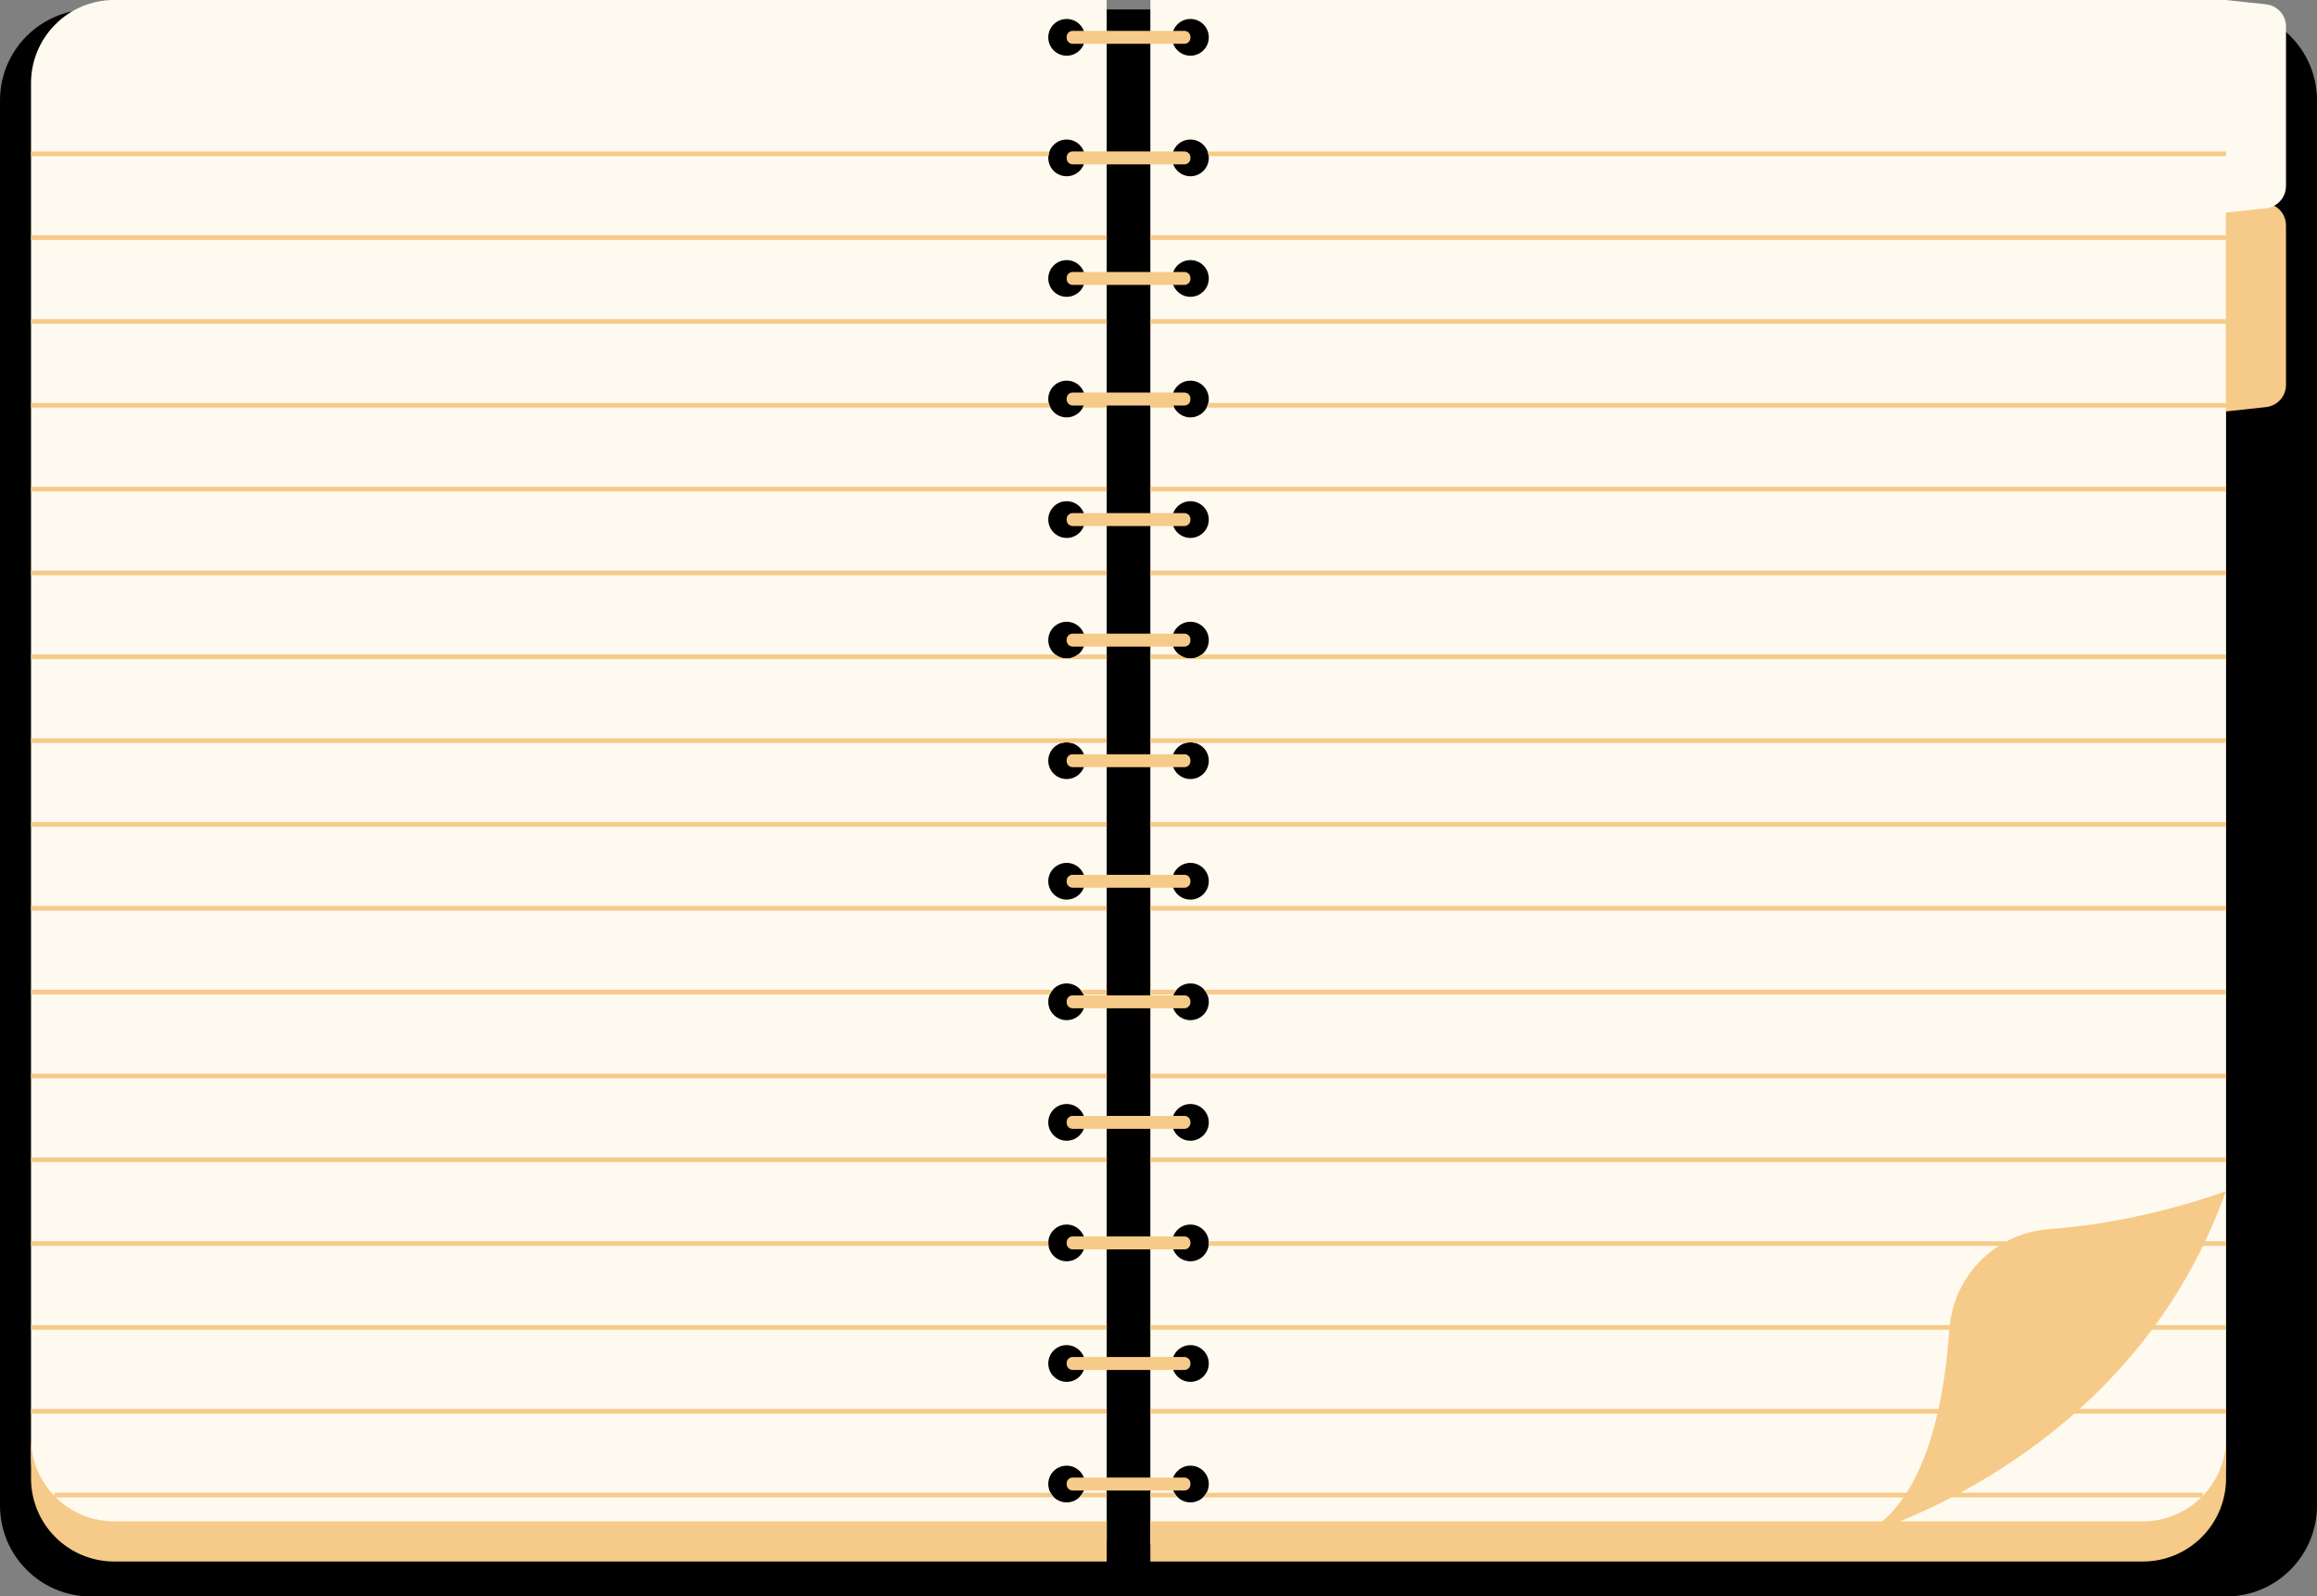 <?xml version="1.0" encoding="UTF-8" standalone="no"?><svg xmlns="http://www.w3.org/2000/svg" xmlns:xlink="http://www.w3.org/1999/xlink" fill="#000000" height="344.5" preserveAspectRatio="xMidYMid meet" version="1" viewBox="0.0 -0.0 500.0 344.5" width="500" zoomAndPan="magnify"><rect x="0.0" y="-0.0" width="500.0" height="344.5" fill="#808080" stroke="none"/><defs><clipPath id="a"><path d="M 0 2 L 500 2 L 500 344.5 L 0 344.5 Z M 0 2"/></clipPath></defs><g><g clip-path="url(#a)" id="change1_1"><path d="M 480.375 344.5 L 19.625 344.5 C 8.785 344.5 0 335.715 0 324.875 L 0 21.664 C 0 10.824 8.785 2.035 19.625 2.035 L 480.375 2.035 C 491.215 2.035 500 10.824 500 21.664 L 500 324.875 C 500 335.715 491.215 344.5 480.375 344.5" fill="#000000"/></g><g id="change2_1"><path d="M 256.891 12.02 C 254.699 12.02 252.926 10.246 252.926 8.059 C 252.926 5.867 254.699 4.094 256.891 4.094 C 259.078 4.094 260.852 5.867 260.852 8.059 C 260.852 10.246 259.078 12.02 256.891 12.02 Z M 256.891 38.035 C 254.699 38.035 252.926 36.262 252.926 34.07 C 252.926 31.883 254.699 30.109 256.891 30.109 C 259.078 30.109 260.852 31.883 260.852 34.07 C 260.852 36.262 259.078 38.035 256.891 38.035 Z M 256.891 64.051 C 254.699 64.051 252.926 62.273 252.926 60.086 C 252.926 57.898 254.699 56.125 256.891 56.125 C 259.078 56.125 260.852 57.898 260.852 60.086 C 260.852 62.273 259.078 64.051 256.891 64.051 Z M 256.891 90.066 C 254.699 90.066 252.926 88.289 252.926 86.102 C 252.926 83.914 254.699 82.141 256.891 82.141 C 259.078 82.141 260.852 83.914 260.852 86.102 C 260.852 88.289 259.078 90.066 256.891 90.066 Z M 256.891 116.082 C 254.699 116.082 252.926 114.305 252.926 112.117 C 252.926 109.93 254.699 108.156 256.891 108.156 C 259.078 108.156 260.852 109.93 260.852 112.117 C 260.852 114.305 259.078 116.082 256.891 116.082 Z M 256.891 142.098 C 254.699 142.098 252.926 140.32 252.926 138.133 C 252.926 135.945 254.699 134.172 256.891 134.172 C 259.078 134.172 260.852 135.945 260.852 138.133 C 260.852 140.32 259.078 142.098 256.891 142.098 Z M 256.891 168.109 C 254.699 168.109 252.926 166.336 252.926 164.148 C 252.926 161.961 254.699 160.188 256.891 160.188 C 259.078 160.188 260.852 161.961 260.852 164.148 C 260.852 166.336 259.078 168.109 256.891 168.109 Z M 256.891 194.125 C 254.699 194.125 252.926 192.352 252.926 190.164 C 252.926 187.977 254.699 186.199 256.891 186.199 C 259.078 186.199 260.852 187.977 260.852 190.164 C 260.852 192.352 259.078 194.125 256.891 194.125 Z M 256.891 220.141 C 254.699 220.141 252.926 218.367 252.926 216.18 C 252.926 213.988 254.699 212.215 256.891 212.215 C 259.078 212.215 260.852 213.988 260.852 216.18 C 260.852 218.367 259.078 220.141 256.891 220.141 Z M 256.891 246.156 C 254.699 246.156 252.926 244.383 252.926 242.195 C 252.926 240.008 254.699 238.23 256.891 238.23 C 259.078 238.23 260.852 240.008 260.852 242.195 C 260.852 244.383 259.078 246.156 256.891 246.156 Z M 256.891 272.172 C 254.699 272.172 252.926 270.398 252.926 268.211 C 252.926 266.02 254.699 264.246 256.891 264.246 C 259.078 264.246 260.852 266.02 260.852 268.211 C 260.852 270.398 259.078 272.172 256.891 272.172 Z M 256.891 298.188 C 254.699 298.188 252.926 296.414 252.926 294.227 C 252.926 292.035 254.699 290.262 256.891 290.262 C 259.078 290.262 260.852 292.035 260.852 294.227 C 260.852 296.414 259.078 298.188 256.891 298.188 Z M 256.891 324.203 C 254.699 324.203 252.926 322.43 252.926 320.238 C 252.926 318.051 254.699 316.277 256.891 316.277 C 259.078 316.277 260.852 318.051 260.852 320.238 C 260.852 322.43 259.078 324.203 256.891 324.203 Z M 489 0.93 L 480.375 0.004 L 480.375 -0.004 L 248.242 -0.004 L 248.242 333.18 L 462.422 333.18 C 472.336 333.18 480.375 325.141 480.375 315.227 L 480.375 88.781 C 480.375 88.781 490.188 44.695 490.707 44.426 C 492.262 43.617 493.309 41.996 493.309 40.148 L 493.309 5.723 C 493.309 3.262 491.449 1.195 489 0.93 Z M 230.18 12.02 C 227.992 12.02 226.215 10.246 226.215 8.059 C 226.215 5.867 227.992 4.094 230.18 4.094 C 232.367 4.094 234.141 5.867 234.141 8.059 C 234.141 10.246 232.367 12.02 230.18 12.02 Z M 230.18 38.035 C 227.992 38.035 226.215 36.262 226.215 34.07 C 226.215 31.883 227.992 30.109 230.18 30.109 C 232.367 30.109 234.141 31.883 234.141 34.07 C 234.141 36.262 232.367 38.035 230.18 38.035 Z M 230.18 64.051 C 227.992 64.051 226.215 62.273 226.215 60.086 C 226.215 57.898 227.992 56.125 230.18 56.125 C 232.367 56.125 234.141 57.898 234.141 60.086 C 234.141 62.273 232.367 64.051 230.18 64.051 Z M 230.18 90.066 C 227.992 90.066 226.215 88.289 226.215 86.102 C 226.215 83.914 227.992 82.141 230.18 82.141 C 232.367 82.141 234.141 83.914 234.141 86.102 C 234.141 88.289 232.367 90.066 230.18 90.066 Z M 230.18 116.082 C 227.992 116.082 226.215 114.305 226.215 112.117 C 226.215 109.93 227.992 108.156 230.18 108.156 C 232.367 108.156 234.141 109.93 234.141 112.117 C 234.141 114.305 232.367 116.082 230.18 116.082 Z M 230.18 142.098 C 227.992 142.098 226.215 140.32 226.215 138.133 C 226.215 135.945 227.992 134.172 230.18 134.172 C 232.367 134.172 234.141 135.945 234.141 138.133 C 234.141 140.32 232.367 142.098 230.18 142.098 Z M 230.18 168.109 C 227.992 168.109 226.215 166.336 226.215 164.148 C 226.215 161.961 227.992 160.188 230.18 160.188 C 232.367 160.188 234.141 161.961 234.141 164.148 C 234.141 166.336 232.367 168.109 230.18 168.109 Z M 230.18 194.125 C 227.992 194.125 226.215 192.352 226.215 190.164 C 226.215 187.977 227.992 186.199 230.18 186.199 C 232.367 186.199 234.141 187.977 234.141 190.164 C 234.141 192.352 232.367 194.125 230.18 194.125 Z M 230.18 220.141 C 227.992 220.141 226.215 218.367 226.215 216.18 C 226.215 213.988 227.992 212.215 230.18 212.215 C 232.367 212.215 234.141 213.988 234.141 216.18 C 234.141 218.367 232.367 220.141 230.18 220.141 Z M 230.18 246.156 C 227.992 246.156 226.215 244.383 226.215 242.195 C 226.215 240.008 227.992 238.23 230.18 238.23 C 232.367 238.23 234.141 240.008 234.141 242.195 C 234.141 244.383 232.367 246.156 230.18 246.156 Z M 230.18 272.172 C 227.992 272.172 226.215 270.398 226.215 268.211 C 226.215 266.02 227.992 264.246 230.18 264.246 C 232.367 264.246 234.141 266.02 234.141 268.211 C 234.141 270.398 232.367 272.172 230.18 272.172 Z M 230.18 298.188 C 227.992 298.188 226.215 296.414 226.215 294.227 C 226.215 292.035 227.992 290.262 230.18 290.262 C 232.367 290.262 234.141 292.035 234.141 294.227 C 234.141 296.414 232.367 298.188 230.18 298.188 Z M 230.18 324.203 C 227.992 324.203 226.215 322.43 226.215 320.238 C 226.215 318.051 227.992 316.277 230.18 316.277 C 232.367 316.277 234.141 318.051 234.141 320.238 C 234.141 322.43 232.367 324.203 230.18 324.203 Z M 24.645 -0.004 C 14.73 -0.004 6.695 8.035 6.695 17.949 L 6.695 314.676 C 6.695 324.59 14.73 332.629 24.645 332.629 L 238.824 332.629 L 238.824 -0.004 L 24.645 -0.004" fill="#fffaef"/></g><g id="change3_1"><path d="M 490.766 44.391 C 490.23 44.676 489.637 44.871 489 44.941 L 480.332 45.875 L 480.332 50.777 L 248.242 50.777 L 248.242 51.777 L 480.332 51.777 L 480.332 68.867 L 248.242 68.867 L 248.242 69.867 L 480.332 69.867 L 480.332 86.957 L 260.754 86.957 C 260.676 87.312 260.539 87.645 260.371 87.957 L 480.332 87.957 L 480.332 88.781 L 489 87.848 C 491.449 87.586 493.309 85.52 493.309 83.055 L 493.309 48.633 C 493.309 46.809 492.285 45.207 490.766 44.391 Z M 480.375 33.688 L 480.375 32.688 L 260.59 32.688 C 260.707 33.004 260.777 33.34 260.812 33.688 Z M 226.48 32.688 L 6.695 32.688 L 6.695 33.688 L 226.254 33.688 C 226.289 33.34 226.359 33.004 226.48 32.688 Z M 255.594 84.707 L 231.477 84.707 C 230.762 84.707 230.18 85.285 230.18 86.004 L 230.18 86.203 C 230.18 86.918 230.762 87.5 231.477 87.5 L 233.875 87.5 C 233.812 87.656 233.742 87.809 233.66 87.957 L 238.824 87.957 L 238.824 87.5 L 248.242 87.5 L 248.242 87.957 L 253.406 87.957 C 253.328 87.809 253.258 87.656 253.195 87.5 L 255.594 87.5 C 256.309 87.5 256.891 86.918 256.891 86.203 L 256.891 86.004 C 256.891 85.285 256.309 84.707 255.594 84.707 Z M 226.312 86.957 L 6.695 86.957 L 6.695 87.957 L 226.695 87.957 C 226.531 87.645 226.395 87.312 226.312 86.957 Z M 480.375 141.227 L 259.34 141.227 C 258.66 141.762 257.816 142.098 256.891 142.098 C 255.961 142.098 255.117 141.762 254.441 141.227 L 248.242 141.227 L 248.242 142.227 L 480.375 142.227 Z M 238.824 141.227 L 232.629 141.227 C 231.953 141.762 231.109 142.098 230.18 142.098 C 229.25 142.098 228.406 141.762 227.73 141.227 L 6.695 141.227 L 6.695 142.227 L 238.824 142.227 Z M 480.375 159.316 L 248.242 159.316 L 248.242 160.316 L 255.93 160.316 C 256.238 160.238 256.555 160.188 256.891 160.188 C 257.223 160.188 257.539 160.238 257.848 160.316 L 480.375 160.316 Z M 230.18 160.188 C 230.512 160.188 230.828 160.238 231.141 160.316 L 238.824 160.316 L 238.824 159.316 L 6.695 159.316 L 6.695 160.316 L 229.219 160.316 C 229.527 160.238 229.848 160.188 230.18 160.188 Z M 480.375 213.586 L 259.863 213.586 C 260.125 213.887 260.352 214.219 260.512 214.586 L 480.375 214.586 Z M 253.914 213.586 L 248.242 213.586 L 248.242 214.586 L 253.266 214.586 C 253.43 214.219 253.652 213.887 253.914 213.586 Z M 238.824 213.586 L 233.152 213.586 C 233.414 213.887 233.641 214.219 233.805 214.586 L 238.824 214.586 Z M 227.203 213.586 L 6.695 213.586 L 6.695 214.586 L 226.555 214.586 C 226.719 214.219 226.941 213.887 227.203 213.586 Z M 226.215 268.211 C 226.215 268.09 226.242 267.977 226.254 267.855 L 6.695 267.855 L 6.695 268.855 L 226.281 268.855 C 226.246 268.645 226.215 268.43 226.215 268.211 Z M 232.879 323.125 L 238.824 323.125 L 238.824 322.125 L 233.645 322.125 C 233.441 322.5 233.188 322.84 232.879 323.125 Z M 238.824 304.035 L 6.695 304.035 L 6.695 305.035 L 238.824 305.035 Z M 238.824 285.945 L 6.695 285.945 L 6.695 286.945 L 238.824 286.945 Z M 238.824 249.766 L 6.695 249.766 L 6.695 250.766 L 238.824 250.766 Z M 238.824 231.676 L 6.695 231.676 L 6.695 232.676 L 238.824 232.676 Z M 238.824 195.496 L 6.695 195.496 L 6.695 196.496 L 238.824 196.496 Z M 238.824 177.406 L 6.695 177.406 L 6.695 178.406 L 238.824 178.406 Z M 238.824 123.137 L 6.695 123.137 L 6.695 124.137 L 238.824 124.137 Z M 238.824 105.047 L 6.695 105.047 L 6.695 106.047 L 238.824 106.047 Z M 238.824 68.867 L 6.695 68.867 L 6.695 69.867 L 238.824 69.867 Z M 238.824 50.777 L 6.695 50.777 L 6.695 51.777 L 238.824 51.777 Z M 253.426 322.125 L 248.242 322.125 L 248.242 323.125 L 254.188 323.125 C 253.883 322.84 253.629 322.5 253.426 322.125 Z M 480.375 249.766 L 248.242 249.766 L 248.242 250.766 L 480.375 250.766 Z M 480.375 231.676 L 248.242 231.676 L 248.242 232.676 L 480.375 232.676 Z M 480.375 195.496 L 248.242 195.496 L 248.242 196.496 L 480.375 196.496 Z M 480.375 177.406 L 248.242 177.406 L 248.242 178.406 L 480.375 178.406 Z M 480.375 123.137 L 248.242 123.137 L 248.242 124.137 L 480.375 124.137 Z M 480.375 105.047 L 248.242 105.047 L 248.242 106.047 L 480.375 106.047 Z M 230.18 320.141 L 230.18 320.34 C 230.18 321.055 230.762 321.637 231.477 321.637 L 255.594 321.637 C 256.309 321.637 256.891 321.055 256.891 320.34 L 256.891 320.141 C 256.891 319.426 256.309 318.844 255.594 318.844 L 231.477 318.844 C 230.762 318.844 230.18 319.426 230.18 320.141 Z M 230.18 294.125 L 230.18 294.324 C 230.18 295.039 230.762 295.621 231.477 295.621 L 255.594 295.621 C 256.309 295.621 256.891 295.039 256.891 294.324 L 256.891 294.125 C 256.891 293.41 256.309 292.828 255.594 292.828 L 231.477 292.828 C 230.762 292.828 230.18 293.41 230.18 294.125 Z M 231.477 266.812 C 230.762 266.812 230.18 267.395 230.18 268.109 L 230.18 268.309 C 230.18 269.023 230.762 269.605 231.477 269.605 L 255.594 269.605 C 256.309 269.605 256.891 269.023 256.891 268.309 L 256.891 268.109 C 256.891 267.395 256.309 266.812 255.594 266.812 Z M 256.891 242.293 L 256.891 242.094 C 256.891 241.379 256.309 240.797 255.594 240.797 L 231.477 240.797 C 230.762 240.797 230.18 241.379 230.18 242.094 L 230.18 242.293 C 230.18 243.012 230.762 243.59 231.477 243.59 L 255.594 243.59 C 256.309 243.59 256.891 243.012 256.891 242.293 Z M 230.18 216.078 L 230.18 216.277 C 230.18 216.996 230.762 217.574 231.477 217.574 L 255.594 217.574 C 256.309 217.574 256.891 216.996 256.891 216.277 L 256.891 216.078 C 256.891 215.363 256.309 214.781 255.594 214.781 L 231.477 214.781 C 230.762 214.781 230.18 215.363 230.18 216.078 Z M 256.891 190.262 L 256.891 190.062 C 256.891 189.348 256.309 188.77 255.594 188.77 L 231.477 188.77 C 230.762 188.77 230.18 189.348 230.18 190.062 L 230.18 190.262 C 230.18 190.98 230.762 191.562 231.477 191.562 L 255.594 191.562 C 256.309 191.562 256.891 190.98 256.891 190.262 Z M 256.891 164.246 L 256.891 164.051 C 256.891 163.332 256.309 162.754 255.594 162.754 L 231.477 162.754 C 230.762 162.754 230.18 163.332 230.18 164.051 L 230.18 164.246 C 230.18 164.965 230.762 165.547 231.477 165.547 L 255.594 165.547 C 256.309 165.547 256.891 164.965 256.891 164.246 Z M 256.891 138.23 L 256.891 138.035 C 256.891 137.316 256.309 136.734 255.594 136.734 L 231.477 136.734 C 230.762 136.734 230.18 137.316 230.18 138.035 L 230.18 138.23 C 230.18 138.949 230.762 139.531 231.477 139.531 L 255.594 139.531 C 256.309 139.531 256.891 138.949 256.891 138.23 Z M 256.891 112.219 L 256.891 112.02 C 256.891 111.301 256.309 110.723 255.594 110.723 L 231.477 110.723 C 230.762 110.723 230.18 111.301 230.18 112.02 L 230.18 112.219 C 230.18 112.934 230.762 113.516 231.477 113.516 L 255.594 113.516 C 256.309 113.516 256.891 112.934 256.891 112.219 Z M 230.18 59.988 L 230.18 60.188 C 230.18 60.902 230.762 61.484 231.477 61.484 L 255.594 61.484 C 256.309 61.484 256.891 60.902 256.891 60.188 L 256.891 59.988 C 256.891 59.27 256.309 58.691 255.594 58.691 L 231.477 58.691 C 230.762 58.691 230.18 59.27 230.18 59.988 Z M 231.477 35.469 L 255.594 35.469 C 256.309 35.469 256.891 34.887 256.891 34.172 L 256.891 33.973 C 256.891 33.258 256.309 32.676 255.594 32.676 L 231.477 32.676 C 230.762 32.676 230.18 33.258 230.18 33.973 L 230.18 34.172 C 230.18 34.887 230.762 35.469 231.477 35.469 Z M 231.477 9.453 L 255.594 9.453 C 256.309 9.453 256.891 8.871 256.891 8.156 L 256.891 7.957 C 256.891 7.242 256.309 6.66 255.594 6.66 L 231.477 6.66 C 230.762 6.66 230.18 7.242 230.18 7.957 L 230.18 8.156 C 230.18 8.871 230.762 9.453 231.477 9.453 Z M 475.023 323.125 L 421.133 323.125 C 416.828 325.363 413.008 327.062 409.953 328.297 L 462.422 328.297 C 467.336 328.297 471.781 326.32 475.023 323.125 Z M 475.312 322.828 C 478.441 319.594 480.375 315.199 480.375 310.348 L 480.375 319.008 C 480.375 328.922 472.336 336.957 462.422 336.957 L 248.242 336.957 L 248.242 328.297 L 406.238 328.297 C 407.938 326.816 409.449 325.078 410.789 323.125 L 259.59 323.125 C 259.898 322.84 260.148 322.5 260.355 322.125 L 411.453 322.125 C 414.539 317.27 416.66 311.285 418.102 305.035 L 248.242 305.035 L 248.242 304.035 L 418.328 304.035 C 419.578 298.309 420.281 292.398 420.652 286.945 L 248.242 286.945 L 248.242 285.945 L 420.766 285.945 C 421.535 278.777 425.547 272.57 431.32 268.855 L 260.785 268.855 C 260.82 268.645 260.852 268.43 260.852 268.211 C 260.852 268.09 260.828 267.977 260.816 267.855 L 433.035 267.855 C 435.781 266.406 438.84 265.477 442.105 265.242 C 462.898 263.762 480.332 257.031 480.332 257.031 C 478.996 260.816 477.496 264.422 475.867 267.855 L 480.375 267.855 L 480.375 268.855 L 475.387 268.855 C 472.344 275.113 468.863 280.797 465.109 285.945 L 480.375 285.945 L 480.375 286.945 L 464.371 286.945 C 459.484 293.492 454.16 299.156 448.754 304.035 L 480.375 304.035 L 480.375 305.035 L 447.629 305.035 C 439.113 312.531 430.453 318.109 423.02 322.125 L 475.312 322.125 Z M 24.645 328.297 L 238.824 328.297 L 238.824 336.957 L 24.645 336.957 C 14.73 336.957 6.695 328.922 6.695 319.008 L 6.695 310.348 C 6.695 315.199 8.629 319.594 11.758 322.828 L 11.758 322.125 L 226.715 322.125 C 226.918 322.5 227.172 322.84 227.48 323.125 L 12.047 323.125 C 15.285 326.32 19.734 328.297 24.645 328.297" fill="#f6ca88"/></g></g></svg>